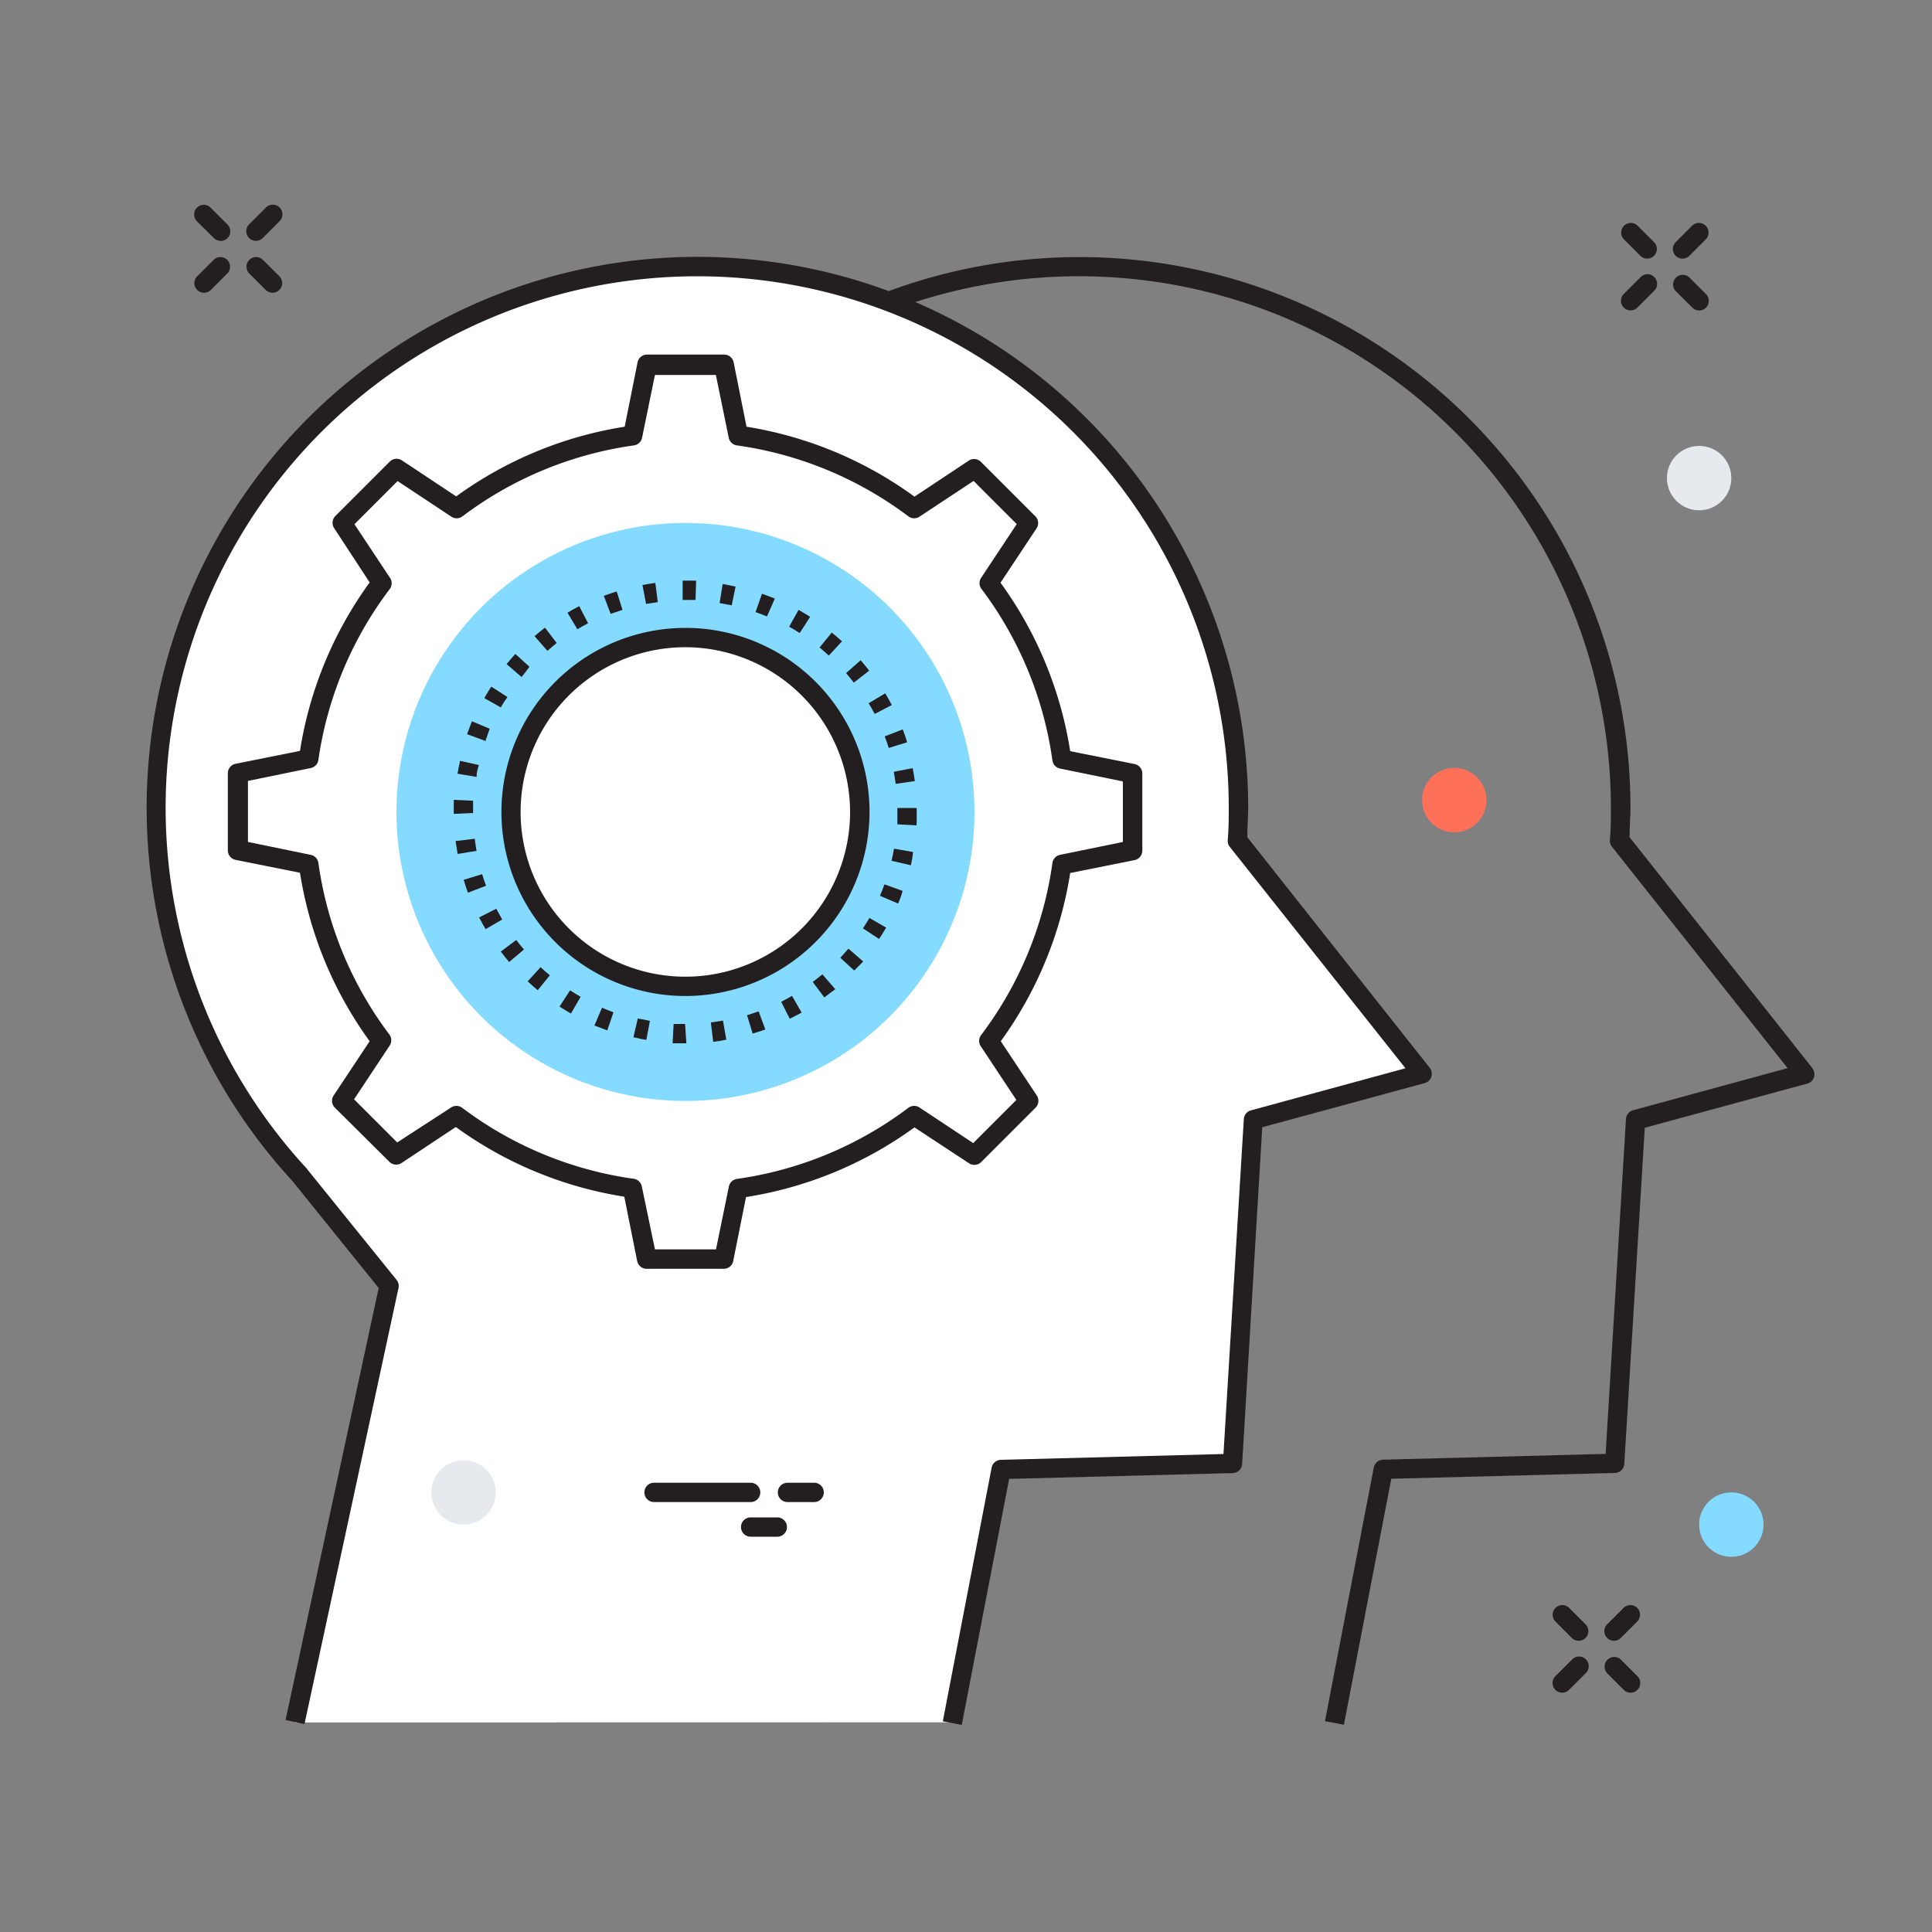 <svg id="Calque_1" data-name="Calque 1" xmlns="http://www.w3.org/2000/svg" viewBox="0 0 150 150"><rect x="0" y="0" width="150" height="150" fill="#808080" stroke="none"/><defs><style>.cls-1{fill:#231f20;}.cls-2{fill:#fff;}.cls-3{fill:#84dbff;}.cls-4{fill:#e6e9ee;}.cls-5{fill:#ff7058;}</style></defs><title>ic-accompagnement-base</title><path class="cls-1" d="M130.63,20.08a.75.75,0,0,1-.53-1.28l1.29-1.29a.75.75,0,0,1,1.06,1.06l-1.29,1.29A.75.75,0,0,1,130.63,20.08Z"/><path class="cls-1" d="M126.6,24.1a.75.75,0,0,1-.53-1.28l1.29-1.29a.75.75,0,1,1,1.06,1.06l-1.29,1.29A.75.75,0,0,1,126.6,24.1Z"/><path class="cls-1" d="M131.92,24.1a.75.75,0,0,1-.53-.22L130.1,22.6a.75.75,0,0,1,1.06-1.06l1.29,1.29a.75.75,0,0,1-.53,1.28Z"/><path class="cls-1" d="M127.89,20.08a.75.75,0,0,1-.53-.22l-1.29-1.29a.75.75,0,0,1,1.06-1.06l1.29,1.29a.75.75,0,0,1-.53,1.28Z"/><path class="cls-1" d="M125.31,127.39a.75.75,0,0,1-.53-1.28l1.29-1.29a.75.75,0,0,1,1.06,1.06l-1.29,1.29A.75.75,0,0,1,125.31,127.39Z"/><path class="cls-1" d="M121.29,131.42a.75.75,0,0,1-.53-1.28l1.29-1.29a.75.75,0,1,1,1.06,1.06l-1.29,1.29A.75.75,0,0,1,121.29,131.42Z"/><path class="cls-1" d="M126.6,131.42a.75.75,0,0,1-.53-.22l-1.29-1.29a.75.75,0,0,1,1.06-1.06l1.29,1.29a.75.75,0,0,1-.53,1.28Z"/><path class="cls-1" d="M122.57,127.39a.75.75,0,0,1-.53-.22l-1.29-1.29a.75.75,0,0,1,1.06-1.06l1.29,1.29a.75.75,0,0,1-.53,1.28Z"/><path class="cls-1" d="M19.87,18.7a.75.75,0,0,1-.53-1.28l1.29-1.29a.75.75,0,1,1,1.06,1.06L20.4,18.48A.75.75,0,0,1,19.87,18.7Z"/><path class="cls-1" d="M15.84,22.73a.75.75,0,0,1-.53-1.28l1.29-1.29a.75.75,0,0,1,1.06,1.06l-1.29,1.29A.75.75,0,0,1,15.84,22.73Z"/><path class="cls-1" d="M21.16,22.73a.75.75,0,0,1-.53-.22l-1.29-1.29a.75.75,0,0,1,1.06-1.06l1.29,1.29a.75.75,0,0,1-.53,1.28Z"/><path class="cls-1" d="M17.13,18.7a.75.75,0,0,1-.53-.22L15.31,17.2a.75.75,0,1,1,1.06-1.06l1.29,1.29a.75.75,0,0,1-.53,1.28Z"/><path class="cls-2" d="M22.91,133.73h0l7.3-33.89-6.94-8.6h0A42,42,0,1,1,96.15,62.72c0,.86,0,1.71-.08,2.56l14.34,18.09L97.27,86.93l-1.62,26.64-18,.46-3.79,19.69"/><path class="cls-1" d="M140.69,82.9,126.52,65c0-.85.07-1.61.07-2.32A42.79,42.79,0,0,0,69,22.6a42.77,42.77,0,0,0-46.3,69.09l0,0L29.4,100l-7.23,33.54,1.47.32L30.94,100a.75.75,0,0,0-.15-.63L23.9,90.84l-.08-.11a41.27,41.27,0,1,1,71.58-28c0,.76,0,1.58-.08,2.51a.75.75,0,0,0,.16.51l13.64,17.19-12,3.27a.75.75,0,0,0-.55.68l-1.58,26-17.28.45a.75.75,0,0,0-.72.61l-3.79,19.69,1.47.28,3.68-19.1,17.36-.45a.75.75,0,0,0,.73-.7L98,87.52l12.62-3.43A.75.75,0,0,0,111,82.9L96.84,65c0-.85.07-1.61.07-2.32A42.83,42.83,0,0,0,71.07,23.45a41.3,41.3,0,0,1,54,39.27c0,.76,0,1.58-.08,2.51a.75.75,0,0,0,.16.51l13.64,17.19-12,3.27a.75.75,0,0,0-.55.68l-1.58,26-17.28.45a.75.75,0,0,0-.72.61l-3.79,19.69,1.47.28,3.68-19.1,17.36-.45a.75.75,0,0,0,.73-.7l1.59-26.1,12.62-3.43a.75.75,0,0,0,.39-1.19Z"/><path class="cls-2" d="M87.93,66v-6l-5.48-1.11a29.37,29.37,0,0,0-5.66-13.68l3.09-4.66-4.22-4.22L71,39.47a29.37,29.37,0,0,0-13.68-5.66L56.2,28.33h-6l-1.11,5.48a29.37,29.37,0,0,0-13.68,5.66l-4.66-3.09L26.56,40.6l3.09,4.66A29.37,29.37,0,0,0,24,58.95L18.5,60.06v6L24,67.14a29.37,29.37,0,0,0,5.66,13.68l-3.09,4.66,4.22,4.22,4.66-3.09a29.37,29.37,0,0,0,13.68,5.66l1.11,5.48h6l1.11-5.48A29.37,29.37,0,0,0,71,86.61l4.66,3.09,4.22-4.22-3.09-4.66a29.37,29.37,0,0,0,5.66-13.68Z"/><path class="cls-1" d="M56.2,98.51h-6a.75.75,0,0,1-.73-.6l-1-5a30.23,30.23,0,0,1-13.08-5.41l-4.22,2.8a.75.75,0,0,1-.94-.1L26,86a.75.75,0,0,1-.1-.94l2.8-4.22a30.23,30.23,0,0,1-5.41-13.08l-5-1a.75.75,0,0,1-.6-.73v-6a.75.75,0,0,1,.6-.73l5-1a30.23,30.23,0,0,1,5.41-13.08L25.94,41a.75.75,0,0,1,.1-.94l4.22-4.22a.75.75,0,0,1,.94-.1l4.22,2.8a30.23,30.23,0,0,1,13.08-5.41l1-5a.75.75,0,0,1,.73-.6h6a.75.75,0,0,1,.73.6l1,5A30.25,30.25,0,0,1,71,38.56l4.22-2.8a.75.75,0,0,1,.94.1l4.22,4.22a.75.75,0,0,1,.1.94l-2.8,4.22a30.23,30.23,0,0,1,5.41,13.08l5,1a.75.75,0,0,1,.6.73v6a.75.75,0,0,1-.6.73l-5,1A30.23,30.23,0,0,1,77.7,80.84l2.8,4.22a.75.75,0,0,1-.1.94l-4.22,4.22a.75.75,0,0,1-.94.1L71,87.53a30.24,30.24,0,0,1-13.08,5.41l-1,5A.75.75,0,0,1,56.2,98.51ZM50.85,97h4.74l1-4.88a.75.75,0,0,1,.63-.59A28.73,28.73,0,0,0,70.54,86a.75.75,0,0,1,.87,0l4.15,2.75,3.35-3.35-2.75-4.15a.75.75,0,0,1,0-.87A28.72,28.72,0,0,0,81.71,67a.75.75,0,0,1,.59-.63l4.88-1V60.67l-4.88-1a.75.75,0,0,1-.59-.63,28.72,28.72,0,0,0-5.52-13.33.75.75,0,0,1,0-.87l2.75-4.15-3.35-3.35L71.41,40.1a.75.75,0,0,1-.87,0,28.73,28.73,0,0,0-13.33-5.52.75.75,0,0,1-.63-.59l-1-4.88H50.85l-1,4.88a.75.75,0,0,1-.63.59,28.72,28.72,0,0,0-13.33,5.52.75.75,0,0,1-.87,0l-4.15-2.75L27.52,40.7l2.75,4.15a.75.75,0,0,1,0,.87A28.72,28.72,0,0,0,24.72,59a.75.75,0,0,1-.59.63l-4.88,1v4.74l4.88,1a.75.75,0,0,1,.59.63,28.72,28.72,0,0,0,5.52,13.33.75.75,0,0,1,0,.87l-2.75,4.15,3.35,3.35L35,86a.75.75,0,0,1,.87,0,28.72,28.72,0,0,0,13.33,5.52.75.75,0,0,1,.63.59Z"/><circle class="cls-3" cx="53.22" cy="63.04" r="22.44"/><path class="cls-1" d="M53.29,81h-.07l-1,0,.08-1.5.89,0Zm2.08-.13-.18-1.49.94-.14.26,1.48Q55.89,80.83,55.37,80.89Zm-5.19-.13q-.52-.09-1-.21l.34-1.46.94.19Zm8.25-.51L58,78.82q.46-.14.9-.3l.52,1.41Q58.93,80.1,58.43,80.25ZM47.15,80q-.49-.18-1-.38l.59-1.38q.44.19.89.35Zm14.18-.88-.68-1.34q.43-.22.84-.46l.75,1.3Q61.8,78.85,61.33,79.09Zm-17-.43q-.45-.26-.89-.54l.82-1.26q.4.26.82.5ZM64,77.44l-.9-1.2q.38-.29.75-.59l1,1.15Q64.4,77.13,64,77.44Zm-22.25-.56q-.4-.33-.78-.69l1-1.1c.23.22.47.43.72.63Zm24.58-1.52-1.09-1q.33-.35.63-.71l1.15,1Q66.67,75,66.31,75.36Zm-26.8-.67q-.34-.4-.65-.81l1.2-.9q.29.38.6.74ZM68.25,72.9,67,72.08q.26-.4.5-.81l1.3.75Q68.54,72.47,68.25,72.9ZM37.7,72.14q-.26-.45-.5-.91l1.33-.68q.22.42.46.84Zm32-2-1.38-.59q.19-.44.35-.89l1.41.51Q69.94,69.67,69.73,70.15Zm-33.37-.83q-.18-.49-.33-1l1.43-.44q.14.46.31.9Zm34.35-2.14-1.46-.34q.11-.46.19-.94l1.48.26Q70.84,66.67,70.72,67.18ZM35.53,66.3q-.09-.51-.16-1l1.49-.18q.06.48.14.94Zm35.63-2.22L69.67,64q0-.47,0-1v-.27l1.5,0V63Q71.19,63.57,71.16,64.08Zm-35.93-.89V63q0-.45,0-.9l1.5.07q0,.41,0,.82v.13Zm34.31-2.33q-.06-.48-.15-.94l1.47-.28q.1.51.17,1ZM37,60.32l-1.48-.25q.09-.52.2-1l1.46.33C37.08,59.69,37,60,37,60.32Zm32-2.25q-.14-.45-.31-.9l1.4-.54q.19.49.34,1Zm-31.25-.52L36.26,57q.18-.49.38-1l1.38.58Q37.84,57.09,37.68,57.55Zm30.16-2.12q-.22-.42-.47-.83l1.29-.77q.27.45.51.91Zm-29-.49-1.31-.74q.26-.45.54-.89l1.26.81Q39.1,54.52,38.87,54.94ZM66.29,53q-.29-.38-.6-.74l1.13-1q.34.39.66.81Zm-25.8-.44-1.16-1q.33-.4.68-.79l1.1,1Q40.79,52.2,40.49,52.57ZM64.35,50.9q-.35-.32-.72-.63l.95-1.16q.4.33.79.68ZM42.5,50.53l-1-1.14q.4-.34.81-.66l.91,1.19Q42.86,50.22,42.5,50.53Zm19.59-1.38q-.4-.26-.82-.49L62,47.35q.46.26.9.54Zm-17.26-.29-.77-1.29q.45-.27.91-.51l.69,1.33Q45.23,48.61,44.82,48.86Zm14.72-1q-.44-.18-.89-.34l.5-1.42q.49.17,1,.37Zm-12.14-.2-.53-1.4q.49-.18,1-.34l.45,1.43ZM56.81,47l-.94-.18.24-1.48,1,.2Zm-6.65-.11-.28-1.47q.51-.1,1-.16l.19,1.49ZM54,46.58l-.75,0H53l0-1.5h.23l.82,0Z"/><circle class="cls-2" cx="53.22" cy="63.04" r="13.54"/><path class="cls-1" d="M53.22,77.33A14.29,14.29,0,1,1,67.51,63,14.31,14.31,0,0,1,53.22,77.33Zm0-27.08A12.79,12.79,0,1,0,66,63,12.81,12.81,0,0,0,53.22,50.25Z"/><path class="cls-1" d="M58.28,116.62h-7.5a.75.75,0,0,1,0-1.5h7.5a.75.75,0,0,1,0,1.5Z"/><path class="cls-1" d="M63.22,116.62H61.14a.75.75,0,0,1,0-1.5h2.07a.75.75,0,0,1,0,1.5Z"/><path class="cls-1" d="M60.35,119.31H58.28a.75.75,0,0,1,0-1.5h2.07a.75.75,0,0,1,0,1.5Z"/><circle class="cls-4" cx="131.92" cy="37.12" r="2.5"/><circle class="cls-4" cx="35.99" cy="115.87" r="2.5"/><circle class="cls-3" cx="134.42" cy="118.37" r="2.5"/><circle class="cls-5" cx="112.91" cy="62.12" r="2.5"/></svg>